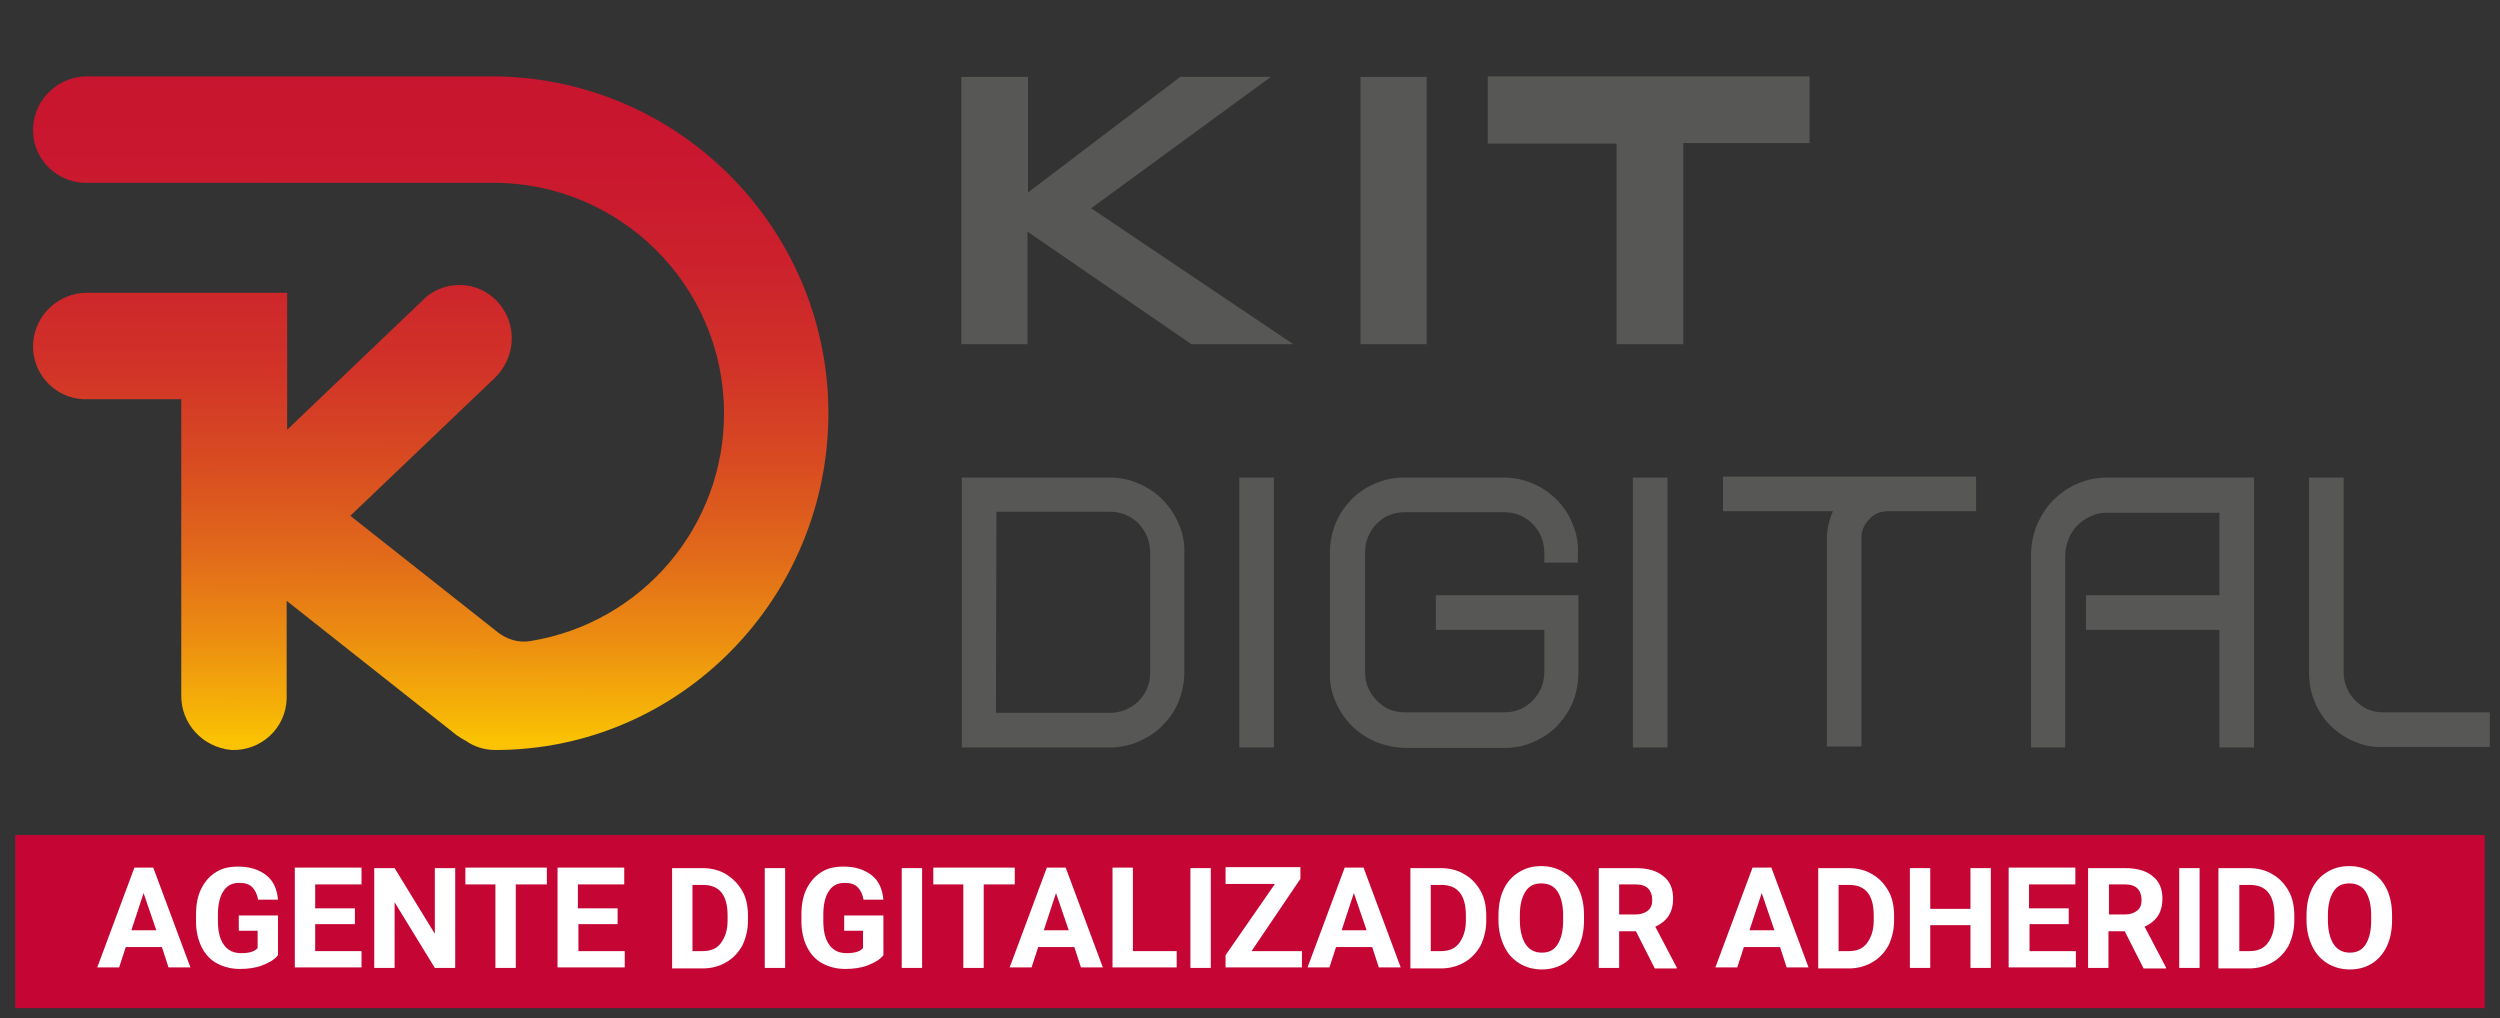 <svg enable-background="new 0 0 491 200" viewBox="0 0 491 200" xmlns="http://www.w3.org/2000/svg" xmlns:xlink="http://www.w3.org/1999/xlink"><rect x="0" y="0" width="491" height="200" fill="#333333" stroke="none"/><linearGradient id="a" gradientUnits="userSpaceOnUse" x1="84.755" x2="84.383" y1="2.608" y2="145.609"><stop offset="0" stop-color="#c81430"/><stop offset=".19" stop-color="#c9172f"/><stop offset=".34" stop-color="#cc212d"/><stop offset=".48" stop-color="#d13228"/><stop offset=".61" stop-color="#d84a22"/><stop offset=".74" stop-color="#e1691a"/><stop offset=".86" stop-color="#ec8e11"/><stop offset=".98" stop-color="#f8ba05"/><stop offset="1" stop-color="#fbc303"/></linearGradient><path d="m232.6 132c0 2-.4 3.9-1.1 5.7s-1.8 3.4-3.1 4.7c-1.3 1.4-2.9 2.4-4.7 3.2s-3.7 1.2-5.7 1.2h-29.1v-53h29.1c2 0 3.9.4 5.7 1.2 3.5 1.5 6.3 4.3 7.8 7.9.8 1.8 1.2 3.8 1.1 5.7zm-37 8h22.4c4.3 0 7.9-3.4 7.9-7.8 0-.1 0-.1 0-.2v-23.4c0-1.1-.2-2.2-.6-3.2s-1-1.8-1.7-2.6c-.7-.7-1.6-1.3-2.5-1.7-1-.4-2-.6-3.1-.6h-22.3z" fill="#575756"/><path d="m250.2 146.8h-6.8v-53h6.8z" fill="#575756"/><path d="m270 145.6c-3.5-1.5-6.2-4.3-7.7-7.8-.8-1.8-1.2-3.8-1.1-5.7v-23.6c0-2 .4-3.9 1.1-5.7.7-1.7 1.8-3.3 3.1-4.7 1.3-1.3 2.9-2.4 4.6-3.1 1.8-.8 3.7-1.2 5.7-1.2h19.7c2 0 3.9.4 5.7 1.2 1.7.7 3.3 1.8 4.6 3.1s2.4 2.9 3.1 4.7c.8 1.8 1.2 3.8 1.1 5.7v2h-6.6v-2c0-2.1-.8-4.1-2.3-5.6-1.4-1.5-3.5-2.3-5.5-2.3h-19.7c-1 0-2.1.2-3 .6-1.9.8-3.3 2.3-4.1 4.2-.4 1-.6 2-.6 3.1v23.6c0 1 .2 2.1.6 3s1 1.8 1.7 2.5 1.5 1.3 2.4 1.7c1 .4 2 .6 3 .6h19.7c2.1 0 4.1-.8 5.5-2.3.7-.7 1.3-1.6 1.7-2.5.4-1 .6-2 .6-3v-8.4h-21.3v-6.8h28v15.3c0 2-.4 3.9-1.1 5.7-.7 1.7-1.8 3.3-3.1 4.7-1.3 1.3-2.9 2.4-4.6 3.1-1.8.8-3.7 1.2-5.7 1.2h-19.7c-2-.1-4-.5-5.8-1.3z" fill="#575756"/><path d="m327.5 146.8h-6.8v-53h6.8z" fill="#575756"/><path d="m359.1 103.1c.2-.9.5-1.8.9-2.7h-21.6v-6.8h49.7v6.8h-17.3c-1.4 0-2.8.5-3.7 1.6-1 1-1.6 2.4-1.5 3.8v40.8h-6.8v-40.8c0-.8.1-1.8.3-2.7z" fill="#575756"/><path d="m405.7 146.8h-6.8v-37.9c0-2 .4-4 1.2-5.9.8-1.8 1.8-3.4 3.2-4.8s3-2.5 4.7-3.2c1.8-.8 3.8-1.2 5.8-1.2h28.9v53h-6.8v-23.1h-26.2v-6.8h26.2v-16.2h-22.1c-1.1 0-2.2.2-3.2.7-2 .9-3.5 2.4-4.3 4.4-.4 1-.7 2.1-.7 3.3v37.7z" fill="#575756"/><path d="m462.3 145.6c-1.7-.7-3.3-1.8-4.6-3.1s-2.4-2.9-3.1-4.7c-.8-1.8-1.1-3.8-1.1-5.7v-38.3h6.8v38.3c0 1 .2 2.1.6 3s1 1.8 1.7 2.5 1.5 1.3 2.4 1.7c1 .4 2 .6 3 .6h21v6.8h-21c-2 .1-3.9-.3-5.7-1.1z" fill="#575756"/><path d="m188.9 15.1h13v22.7l29.9-22.7h17.8l-35.3 25.8 39.7 26.7h-20l-32.2-22.1v22.1h-13v-52.5z" fill="#575756"/><path d="m267.2 15.1h13v52.5h-13z" fill="#575756"/><path d="m330.6 67.6h-13.1v-39.4h-25.3v-13.2h63.2v13.1h-24.8z" fill="#575756"/><path d="m96.5 15h-79.4c-5.6 0-10.3 4.4-10.6 10-.3 5.7 4.1 10.6 9.9 10.9h80.3c25-.1 45.4 20.1 45.5 45.1.1 22.3-16 41.3-38 44.9-2.3.4-4.6-.3-6.4-1.7l-29-22.9 28.3-27c4.1-3.9 4.6-10.2 1-14.6s-10.1-5-14.5-1.3l-.5.5-26.7 25.5v-26.9h-39.3c-5.6 0-10.3 4.4-10.6 10-.3 5.7 4.1 10.6 9.8 10.9h19.3v58.1c-.1 5.6 4.2 10.3 9.9 10.8 5.7.2 10.6-4.2 10.8-10 0-.2 0-.3 0-.5v-18.8l33.4 26.4c.6.4 1.2.8 1.8 1.1 1.7 1.2 3.7 1.8 5.8 1.8 36.3 0 65.7-30 65.4-66.8-.4-36.2-29.9-65.5-66.2-65.5z" fill="url(#a)"/><path d="m3 164h485v34h-485z" fill="#c50634"/><g fill="#fff"><path d="m31.8 186h-7.1l-1.3 4h-4.3l7.3-19.6h3.7l7.3 19.6h-4.3zm-6-3.3h4.9l-2.5-7.3z"/><path d="m54.6 187.6c-.7.9-1.8 1.5-3.1 2s-2.8.7-4.4.7c-1.7 0-3.2-.4-4.5-1.1s-2.3-1.8-3-3.2-1.1-3.1-1.1-5v-1.3c0-2 .3-3.7 1-5.1s1.6-2.5 2.9-3.3c1.2-.8 2.7-1.1 4.4-1.1 2.3 0 4.1.6 5.5 1.7s2.1 2.7 2.3 4.8h-3.9c-.2-1.1-.6-1.9-1.2-2.5s-1.5-.8-2.5-.8c-1.4 0-2.4.5-3.1 1.6-.7 1-1.1 2.6-1.1 4.6v1.3c0 2.1.4 3.6 1.2 4.7s1.9 1.6 3.4 1.6 2.6-.3 3.2-1v-3.4h-3.7v-3h7.7z"/><path d="m69.7 181.5h-7.8v5.3h9.1v3.2h-13.1v-19.6h13.1v3.3h-9.1v4.7h7.8z"/><path d="m89.4 190.1h-4l-7.9-12.9v12.9h-4v-19.6h4l7.9 12.9v-12.9h4z"/><path d="m107.3 173.7h-6v16.4h-4v-16.4h-5.9v-3.3h16v3.3z"/><path d="m121.4 181.5h-7.8v5.3h9.1v3.2h-13.2v-19.6h13.1v3.3h-9.1v4.7h7.8v3.1z"/><path d="m132 190.1v-19.6h6c1.7 0 3.3.4 4.6 1.2s2.4 1.9 3.2 3.3 1.1 3.1 1.1 4.9v.9c0 1.8-.4 3.4-1.1 4.9-.8 1.4-1.8 2.5-3.2 3.3s-2.9 1.2-4.6 1.2h-6zm4-16.4v13.1h2c1.6 0 2.8-.5 3.6-1.6s1.3-2.5 1.3-4.4v-1c0-2-.4-3.5-1.2-4.5s-2-1.5-3.6-1.5h-2.1z"/><path d="m154.2 190.1h-4v-19.6h4z"/><path d="m173.5 187.6c-.7.9-1.8 1.5-3.1 2s-2.8.7-4.4.7c-1.7 0-3.2-.4-4.5-1.1s-2.3-1.8-3-3.2-1.1-3.1-1.1-5v-1.3c0-2 .3-3.7 1-5.1s1.6-2.5 2.9-3.3c1.2-.8 2.7-1.1 4.4-1.1 2.3 0 4.1.6 5.5 1.7s2.1 2.7 2.3 4.8h-3.9c-.2-1.1-.6-1.9-1.2-2.5s-1.5-.8-2.5-.8c-1.4 0-2.4.5-3.1 1.6-.7 1-1.1 2.6-1.1 4.6v1.3c0 2.1.4 3.6 1.2 4.7s1.9 1.6 3.4 1.6 2.6-.3 3.2-1v-3.4h-3.7v-3h7.7z"/><path d="m181.1 190.1h-4v-19.6h4z"/><path d="m199.2 173.7h-6v16.4h-4v-16.4h-5.9v-3.3h16v3.3z"/><path d="m211 186h-7.1l-1.3 4h-4.3l7.3-19.6h3.7l7.3 19.6h-4.3zm-6-3.3h4.9l-2.5-7.3z"/><path d="m222.5 186.8h8.6v3.2h-12.6v-19.6h4z"/><path d="m237.8 190.1h-4v-19.6h4z"/><path d="m245.8 186.8h9.9v3.2h-15v-2.4l9.7-14h-9.7v-3.3h14.7v2.3z"/><path d="m269.5 186h-7.1l-1.3 4h-4.3l7.3-19.6h3.7l7.3 19.6h-4.3zm-6-3.3h4.9l-2.5-7.3z"/><path d="m277 190.1v-19.6h6c1.7 0 3.3.4 4.6 1.2 1.4.8 2.4 1.9 3.2 3.3s1.1 3.1 1.1 4.9v.9c0 1.8-.4 3.4-1.1 4.9-.8 1.4-1.8 2.5-3.2 3.3s-2.9 1.2-4.6 1.2h-6zm4-16.4v13.1h2c1.6 0 2.8-.5 3.6-1.6s1.3-2.5 1.3-4.4v-1c0-2-.4-3.5-1.2-4.5s-2-1.5-3.6-1.5h-2.1z"/><path d="m311.1 180.7c0 1.9-.3 3.6-1 5.1s-1.7 2.6-2.9 3.4c-1.3.8-2.7 1.2-4.4 1.2-1.6 0-3.1-.4-4.4-1.2s-2.3-1.9-3-3.4-1.1-3.1-1.1-5v-1c0-1.9.3-3.6 1-5.1s1.7-2.6 3-3.4 2.7-1.2 4.4-1.2c1.6 0 3.1.4 4.4 1.2s2.3 1.9 3 3.4 1 3.2 1 5.1zm-4.1-.9c0-2.1-.4-3.6-1.1-4.7s-1.8-1.6-3.2-1.6-2.4.5-3.1 1.6-1.1 2.6-1.1 4.6v1c0 2 .4 3.6 1.1 4.7s1.8 1.7 3.2 1.7 2.4-.5 3.1-1.6 1.1-2.6 1.1-4.7z"/><path d="m321.3 182.9h-3.3v7.2h-4v-19.6h7.3c2.3 0 4.1.5 5.4 1.6 1.3 1 1.9 2.5 1.9 4.4 0 1.3-.3 2.5-.9 3.4s-1.5 1.6-2.6 2.1l4.2 8v.2h-4.3zm-3.3-3.3h3.3c1 0 1.8-.3 2.4-.8s.8-1.2.8-2.1-.3-1.7-.8-2.2-1.3-.8-2.4-.8h-3.3z"/><path d="m349.6 186h-7.1l-1.3 4h-4.3l7.3-19.6h3.7l7.3 19.6h-4.3zm-6-3.3h4.9l-2.5-7.3z"/><path d="m357.1 190.1v-19.6h6c1.7 0 3.3.4 4.6 1.2 1.4.8 2.4 1.9 3.2 3.3s1.1 3.1 1.1 4.9v.9c0 1.8-.4 3.4-1.1 4.9-.8 1.4-1.8 2.5-3.2 3.3s-2.9 1.2-4.6 1.2h-6zm4-16.4v13.1h2c1.6 0 2.8-.5 3.6-1.6s1.3-2.5 1.3-4.4v-1c0-2-.4-3.5-1.2-4.5s-2-1.5-3.6-1.5h-2.1z"/><path d="m391 190.1h-4v-8.4h-7.9v8.4h-4v-19.6h4v8h7.9v-8h4z"/><path d="m406.4 181.5h-7.8v5.3h9.1v3.2h-13.2v-19.6h13.1v3.3h-9.1v4.7h7.8v3.1z"/><path d="m417.3 182.9h-3.2v7.2h-4v-19.6h7.3c2.3 0 4.1.5 5.4 1.6 1.3 1 1.9 2.5 1.9 4.4 0 1.3-.3 2.5-.9 3.4s-1.5 1.6-2.6 2.1l4.2 8v.2h-4.4zm-3.2-3.3h3.3c1 0 1.8-.3 2.4-.8s.8-1.2.8-2.1-.3-1.7-.8-2.2-1.3-.8-2.4-.8h-3.2v5.9z"/><path d="m432 190.1h-4v-19.6h4z"/><path d="m435.7 190.1v-19.6h6c1.7 0 3.3.4 4.6 1.2 1.4.8 2.4 1.9 3.2 3.3s1.1 3.1 1.1 4.9v.9c0 1.8-.4 3.4-1.1 4.9-.8 1.4-1.8 2.5-3.2 3.3s-2.9 1.2-4.6 1.2h-6zm4.1-16.4v13.1h2c1.6 0 2.8-.5 3.6-1.6s1.3-2.5 1.3-4.4v-1c0-2-.4-3.5-1.2-4.5s-2-1.5-3.6-1.5h-2.1z"/><path d="m469.8 180.7c0 1.9-.3 3.6-1 5.1s-1.7 2.6-2.9 3.4c-1.3.8-2.7 1.2-4.4 1.2-1.6 0-3.1-.4-4.4-1.2s-2.3-1.9-3-3.4-1.1-3.1-1.1-5v-1c0-1.9.3-3.6 1-5.1s1.7-2.6 3-3.4 2.7-1.2 4.4-1.2c1.6 0 3.1.4 4.4 1.2s2.3 1.9 3 3.4 1 3.2 1 5.1zm-4.1-.9c0-2.1-.4-3.6-1.1-4.7s-1.8-1.6-3.2-1.6-2.4.5-3.1 1.6-1.1 2.6-1.1 4.6v1c0 2 .4 3.6 1.1 4.7s1.8 1.7 3.2 1.7 2.4-.5 3.1-1.6 1.1-2.6 1.1-4.7z"/></g></svg>